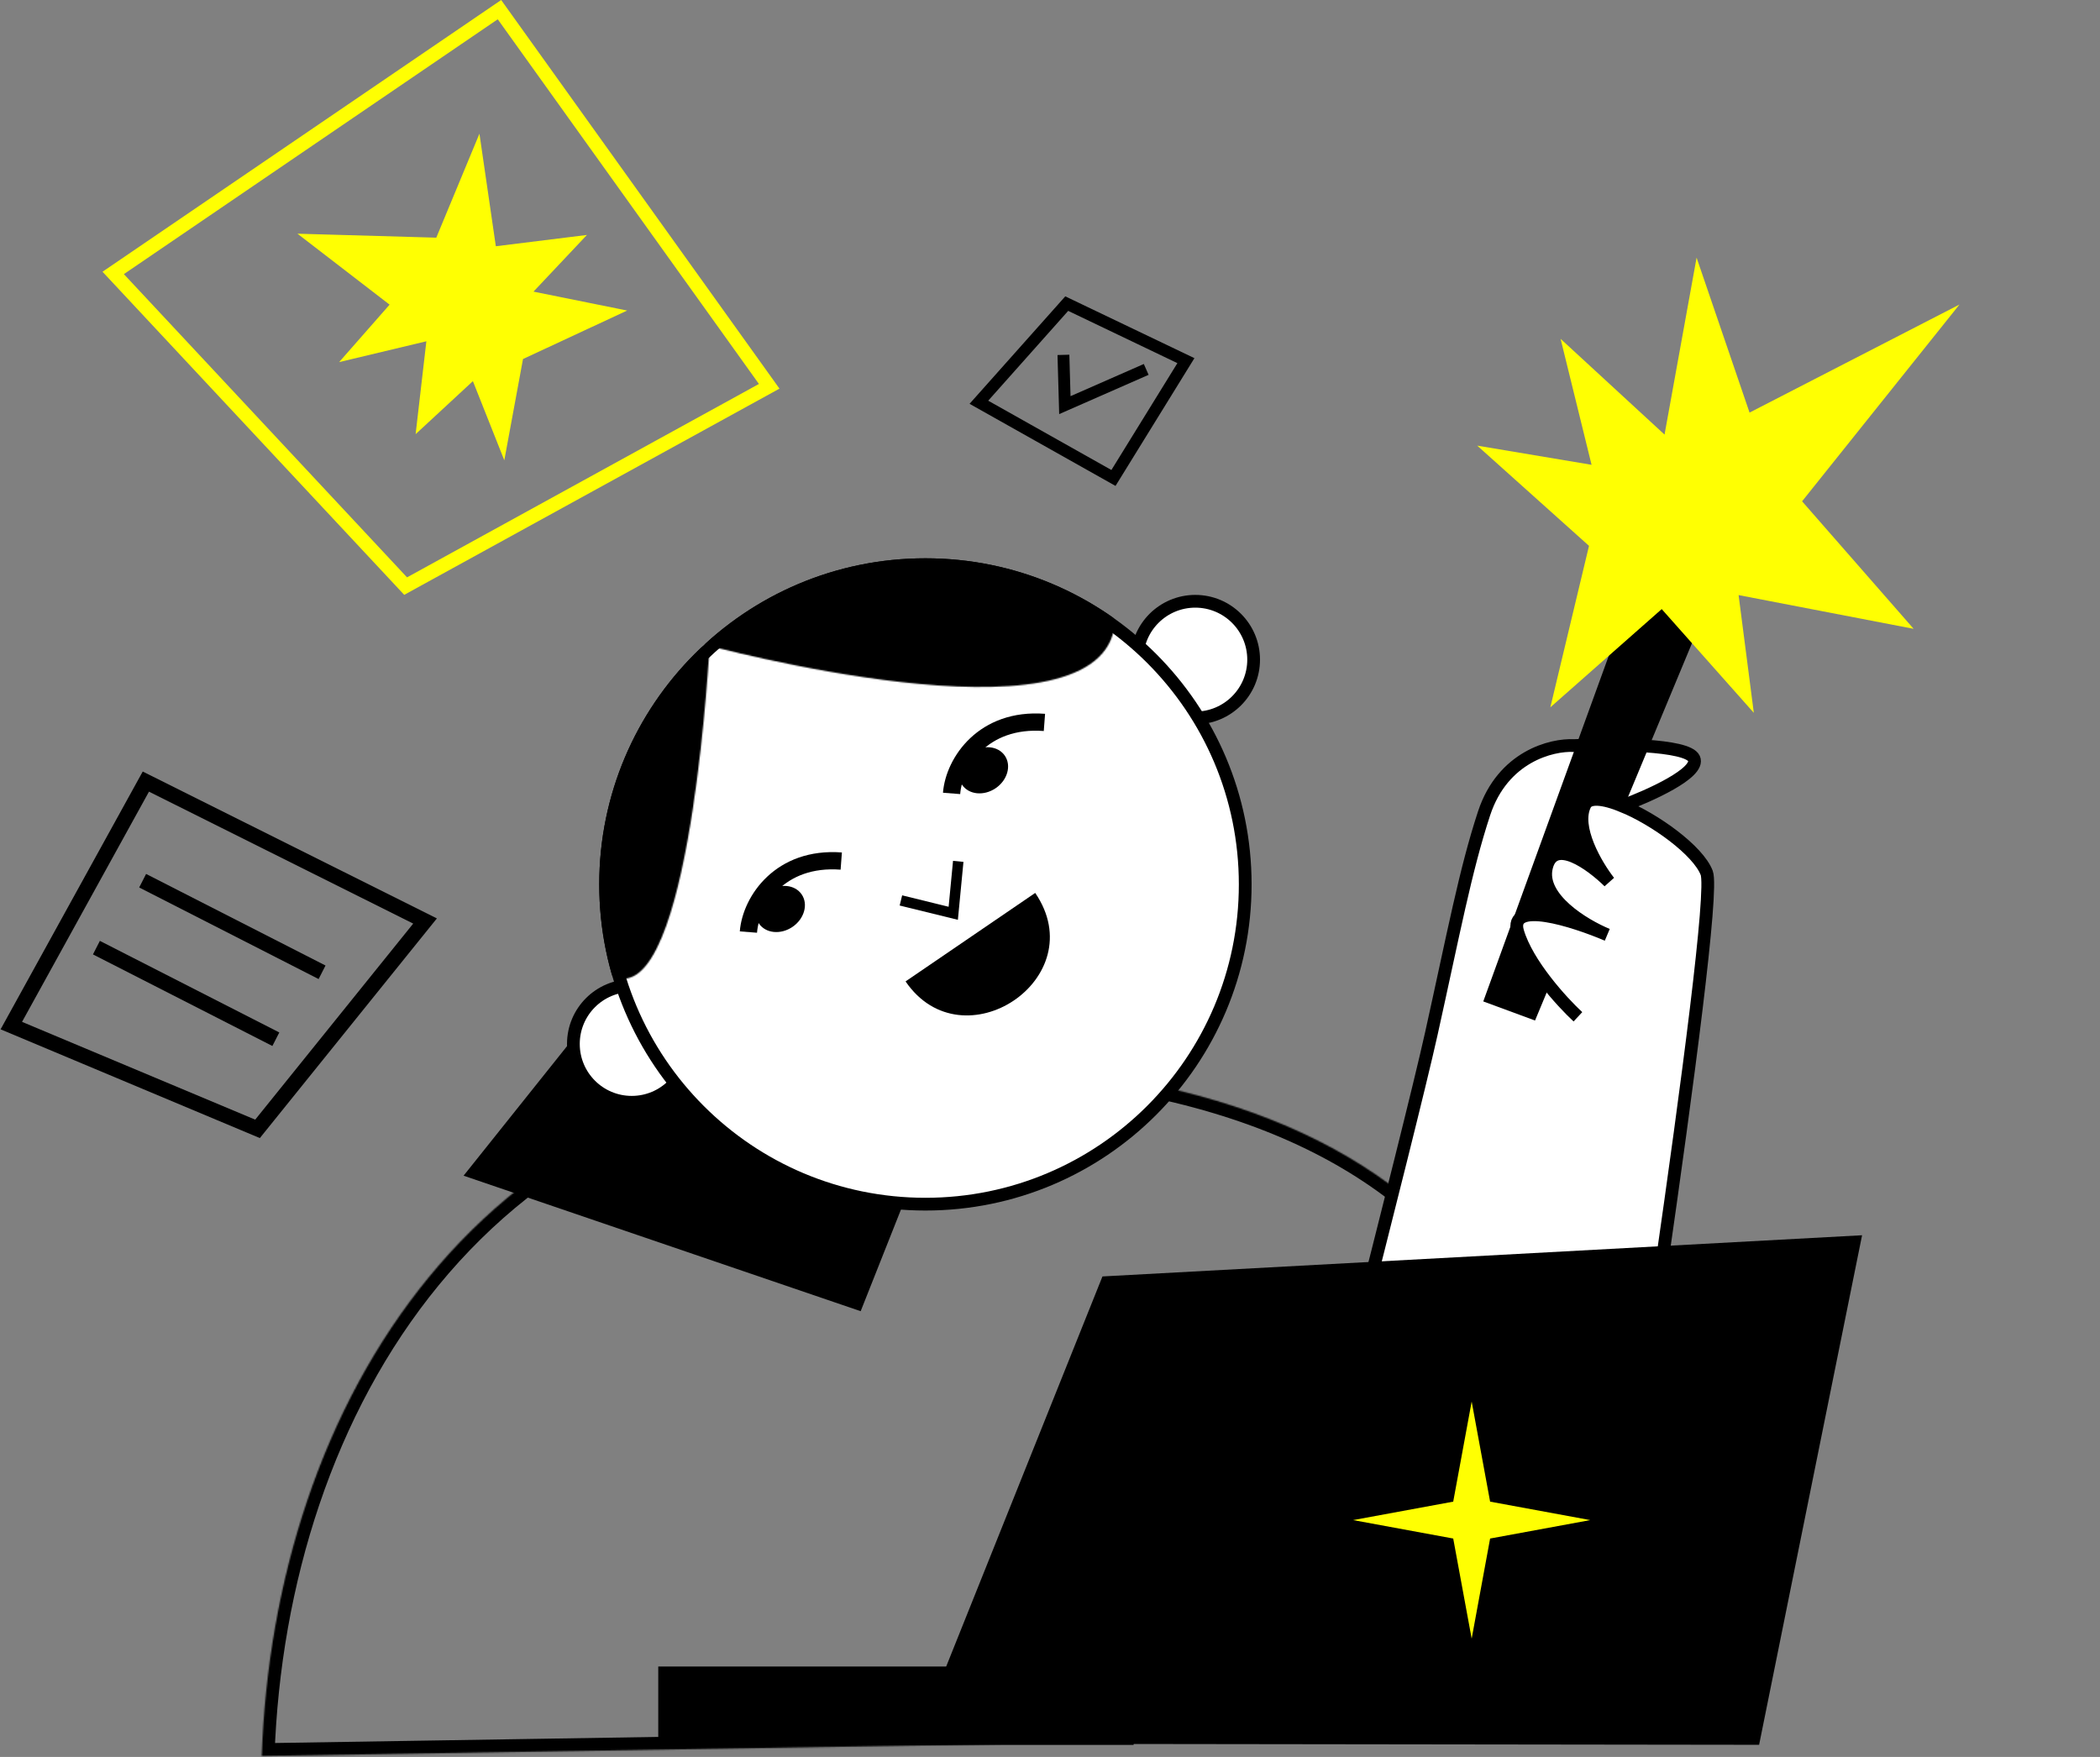 <?xml version="1.0" encoding="UTF-8"?> <svg xmlns="http://www.w3.org/2000/svg" width="1648" height="1379" viewBox="0 0 1648 1379" fill="none"><rect x="0" y="0" width="1648" height="1379" fill="#808080" stroke="none"/><mask id="path-1-inside-1_125_2002" fill="white"><path d="M1272.93 1361.23C1242.9 1088.34 1185.06 836.419 717.349 833.203C375.462 830.858 214.758 1104.71 205.418 1378.23L1272.94 1361.23H1272.93Z"></path></mask><path d="M1272.93 1361.23L1262.99 1362.33L1263.97 1371.23H1272.93V1361.23ZM717.349 833.203L717.418 823.203L717.418 823.203L717.349 833.203ZM205.418 1378.23L195.424 1377.89L195.065 1388.4L205.577 1388.23L205.418 1378.23ZM1272.94 1361.23L1273.1 1371.23L1272.94 1351.23V1361.23ZM1282.87 1360.14C1267.87 1223.86 1245.78 1089.91 1167.13 989.908C1087.91 889.178 953.049 824.823 717.418 823.203L717.28 843.203C949.357 844.798 1077.28 908.013 1151.41 1002.27C1226.11 1097.26 1247.96 1225.72 1262.99 1362.33L1282.87 1360.14ZM717.418 823.203C543.464 822.01 414.949 891.223 328.951 995.919C243.187 1100.33 200.152 1239.44 195.424 1377.89L215.412 1378.57C220.025 1243.5 262.011 1108.92 344.406 1008.61C426.566 908.59 549.347 842.051 717.28 843.203L717.418 823.203ZM205.577 1388.23L1273.1 1371.23L1272.78 1351.24L205.259 1368.23L205.577 1388.23ZM1272.94 1351.23H1272.93V1371.23H1272.94V1351.23Z" fill="black" mask="url(#path-1-inside-1_125_2002)"></path><path d="M1164.65 638.398C1179.36 593.737 1217.72 584.322 1235.05 585.197C1264.33 583.871 1324.19 584.04 1329.37 595.33C1334.54 606.621 1293.93 624.817 1272.97 632.504C1298.7 642.995 1332.68 667.543 1339.36 685.113C1349.73 712.384 1258.92 1292.88 1258.92 1292.88L1015.92 1236.91C1015.92 1236.91 1105.79 889.984 1123.2 811.547C1140.61 733.111 1149.95 683.058 1164.65 638.398Z" fill="white"></path><path d="M1238.29 798.066C1225.66 786.35 1198.52 756.603 1191.04 731.34C1183.56 706.077 1234.76 722.396 1261.3 733.713C1243.03 726.149 1207.91 704.989 1213.59 680.866C1219.26 656.742 1248.7 678.288 1262.71 692.077C1252.72 679.293 1234.97 649.284 1243.91 631.523C1247.09 625.205 1258.77 626.712 1272.97 632.504M1272.97 632.504C1298.7 642.995 1332.68 667.543 1339.36 685.113C1349.73 712.384 1258.92 1292.88 1258.92 1292.88L1015.92 1236.91C1015.92 1236.91 1105.79 889.984 1123.2 811.547C1140.61 733.111 1149.95 683.058 1164.65 638.398C1179.36 593.737 1217.72 584.322 1235.05 585.197C1264.33 583.871 1324.19 584.04 1329.37 595.33C1334.54 606.621 1293.93 624.817 1272.97 632.504Z" stroke="black" stroke-width="10"></path><path fill-rule="evenodd" clip-rule="evenodd" d="M342.38 186.544L376.246 104.936L389.111 193.28L460.594 184.414L418.664 228.894L492.182 243.743L410.435 281.791L395.764 361.279L371.107 299.157L326.159 340.775L334.595 267.867L266.123 284.223L305.738 239.12L233.429 183.424L342.38 186.544Z" fill="#FFFF02"></path><path d="M95.809 213.096L93.401 214.737L95.39 216.867L317.599 454.865L318.926 456.287L320.631 455.35L596.78 303.562L599.248 302.206L597.608 299.916L392.645 13.678L391.223 11.691L389.204 13.068L95.809 213.096ZM608.038 304.197L317.723 463.762L84.261 213.71L392.697 3.442L608.038 304.197Z" fill="#FFFF02" stroke="#FFFF02" stroke-width="5"></path><path d="M875.413 381.382L760.875 316.943L835.988 232.6L937.333 281.114L875.413 381.397V381.382ZM775.513 314.494L872.186 368.897L923.969 285.021L838.281 243.996L775.513 314.494Z" fill="black"></path><path d="M831.207 325.025L829.891 278.663L839.177 278.409L840.111 310.954L897.628 285.685L901.366 294.207L831.207 325.025Z" fill="black"></path><path d="M203.94 893.266L0.462 807.903L112.009 605.564L342.852 720.849L203.931 893.243L203.94 893.266ZM17.313 802.053L200.277 878.793L324.269 724.915L116.913 621.36L17.297 802.046L17.313 802.053Z" fill="black"></path><path d="M114.653 685.941L109.23 696.563L250.036 768.446L255.459 757.824L114.653 685.941Z" fill="black"></path><path d="M78.376 738.477L72.953 749.1L213.759 820.982L219.181 810.36L78.376 738.477Z" fill="black"></path><path d="M363.801 922.781L675.42 1029.14L721.476 912.96L464.406 796.779L363.801 922.781Z" fill="black"></path><path d="M983.806 517.726C983.806 543.017 963.304 563.52 938.012 563.52C912.721 563.52 892.219 543.017 892.219 517.726C892.219 492.435 912.721 471.933 938.012 471.933C963.304 471.933 983.806 492.435 983.806 517.726Z" fill="white" stroke="black" stroke-width="10"></path><path d="M541.556 819.364C541.556 844.656 521.054 865.158 495.762 865.158C470.471 865.158 449.969 844.656 449.969 819.364C449.969 794.073 470.471 773.571 495.762 773.571C521.054 773.571 541.556 794.073 541.556 819.364Z" fill="white" stroke="black" stroke-width="10"></path><path d="M977.2 694.164C977.2 832.77 864.838 945.131 726.233 945.131C587.627 945.131 475.266 832.77 475.266 694.164C475.266 555.559 587.627 443.197 726.233 443.197C864.838 443.197 977.2 555.559 977.2 694.164Z" fill="white" stroke="black" stroke-width="10"></path><path d="M704.807 711.461L707.242 701.532L742.436 710.184L743.56 710.46L743.67 709.309L747.004 674.587L757.177 675.567L752.594 723.197L704.807 711.461Z" fill="black" stroke="white" stroke-width="2"></path><path d="M812.395 700.847C858.174 767.906 755.502 836.016 710.652 770.301L812.395 700.847Z" fill="black"></path><path d="M753.52 623.269L740.012 622.2C742.217 594.133 768.544 556.331 820.131 560.259L819.114 573.767C774.42 570.373 755.157 602.317 753.52 623.251V623.269Z" fill="black"></path><path d="M594.079 732.094L580.57 731.026C582.776 702.958 609.12 665.173 660.689 669.084L659.673 682.593C614.978 679.198 595.715 711.143 594.079 732.077V732.094Z" fill="black"></path><path fill-rule="evenodd" clip-rule="evenodd" d="M865.168 1001.86L1461.29 969.532L1380.48 1369.47L718.266 1368.61L865.168 1001.86Z" fill="black"></path><path d="M1169.33 1178.34L1169.38 1178.62L1169.67 1178.67L1247.95 1193.1L1169.67 1207.52L1169.38 1207.57L1169.33 1207.86L1154.91 1286.14L1140.48 1207.86L1140.43 1207.57L1140.15 1207.52L1061.87 1193.1L1140.15 1178.67L1140.43 1178.62L1140.48 1178.34L1154.91 1100.06L1169.33 1178.34Z" fill="#FFFF02"></path><path d="M889.618 1308.03H516.574V1369.56H889.618V1308.03Z" fill="black"></path><path d="M781.385 618.634C790.643 612.313 793.855 600.902 788.56 593.145C783.264 585.388 771.466 584.223 762.208 590.543C752.95 596.863 749.738 608.275 755.033 616.032C760.329 623.789 772.127 624.954 781.385 618.634Z" fill="black"></path><path d="M621.943 727.489C631.201 721.168 634.414 709.757 629.118 702C623.823 694.243 612.025 693.078 602.767 699.398C593.509 705.718 590.297 717.13 595.592 724.887C600.887 732.644 612.685 733.809 621.943 727.489Z" fill="black"></path><mask id="mask0_125_2002" style="mask-type:alpha" maskUnits="userSpaceOnUse" x="460" y="429" width="415" height="340"><path d="M552.809 505.875C552.809 505.875 857.123 588.664 874.335 493.383C883.76 441.245 652.391 374.936 552.809 505.875Z" fill="black"></path><path d="M556.917 505.989C556.917 505.989 543.466 766.122 489.881 768.173C436.296 770.223 452.77 528.555 556.917 505.989Z" fill="black"></path></mask><g mask="url(#mask0_125_2002)"><path d="M726.225 950.134C867.591 950.134 982.192 835.534 982.192 694.167C982.192 552.801 867.591 438.2 726.225 438.2C584.858 438.2 470.258 552.801 470.258 694.167C470.258 835.534 584.858 950.134 726.225 950.134Z" fill="black"></path></g><path fill-rule="evenodd" clip-rule="evenodd" d="M1164.01 786.006L1204.64 800.992L1215.93 773.843C1205.47 760.879 1195.2 745.415 1191.04 731.343C1185.54 712.8 1211.67 716.659 1236.45 724.499L1237.94 720.921C1223.17 710.685 1209.93 696.39 1213.58 680.868C1218.19 661.301 1238.42 671.781 1253.38 683.796L1254.76 680.485C1245.8 665.764 1237.09 645.078 1243.91 631.525C1247.08 625.207 1258.77 626.714 1272.97 632.506C1273.46 632.707 1273.95 632.913 1274.45 633.123L1328.11 504.107L1315.82 430.747L1279.87 466.874L1164.01 786.006Z" fill="black"></path><path d="M1216.63 555.23L1246.99 428.434L1159.26 349.769L1249 364.819L1224.69 265.946L1306.27 341.099L1331.42 202.233L1372.98 323.839L1537.72 239.023L1414.21 393.464L1501.75 493.552L1364.38 467.08L1376.33 559.49L1304.05 478.072L1216.58 555.229L1216.63 555.23Z" fill="#FFFF02"></path></svg> 